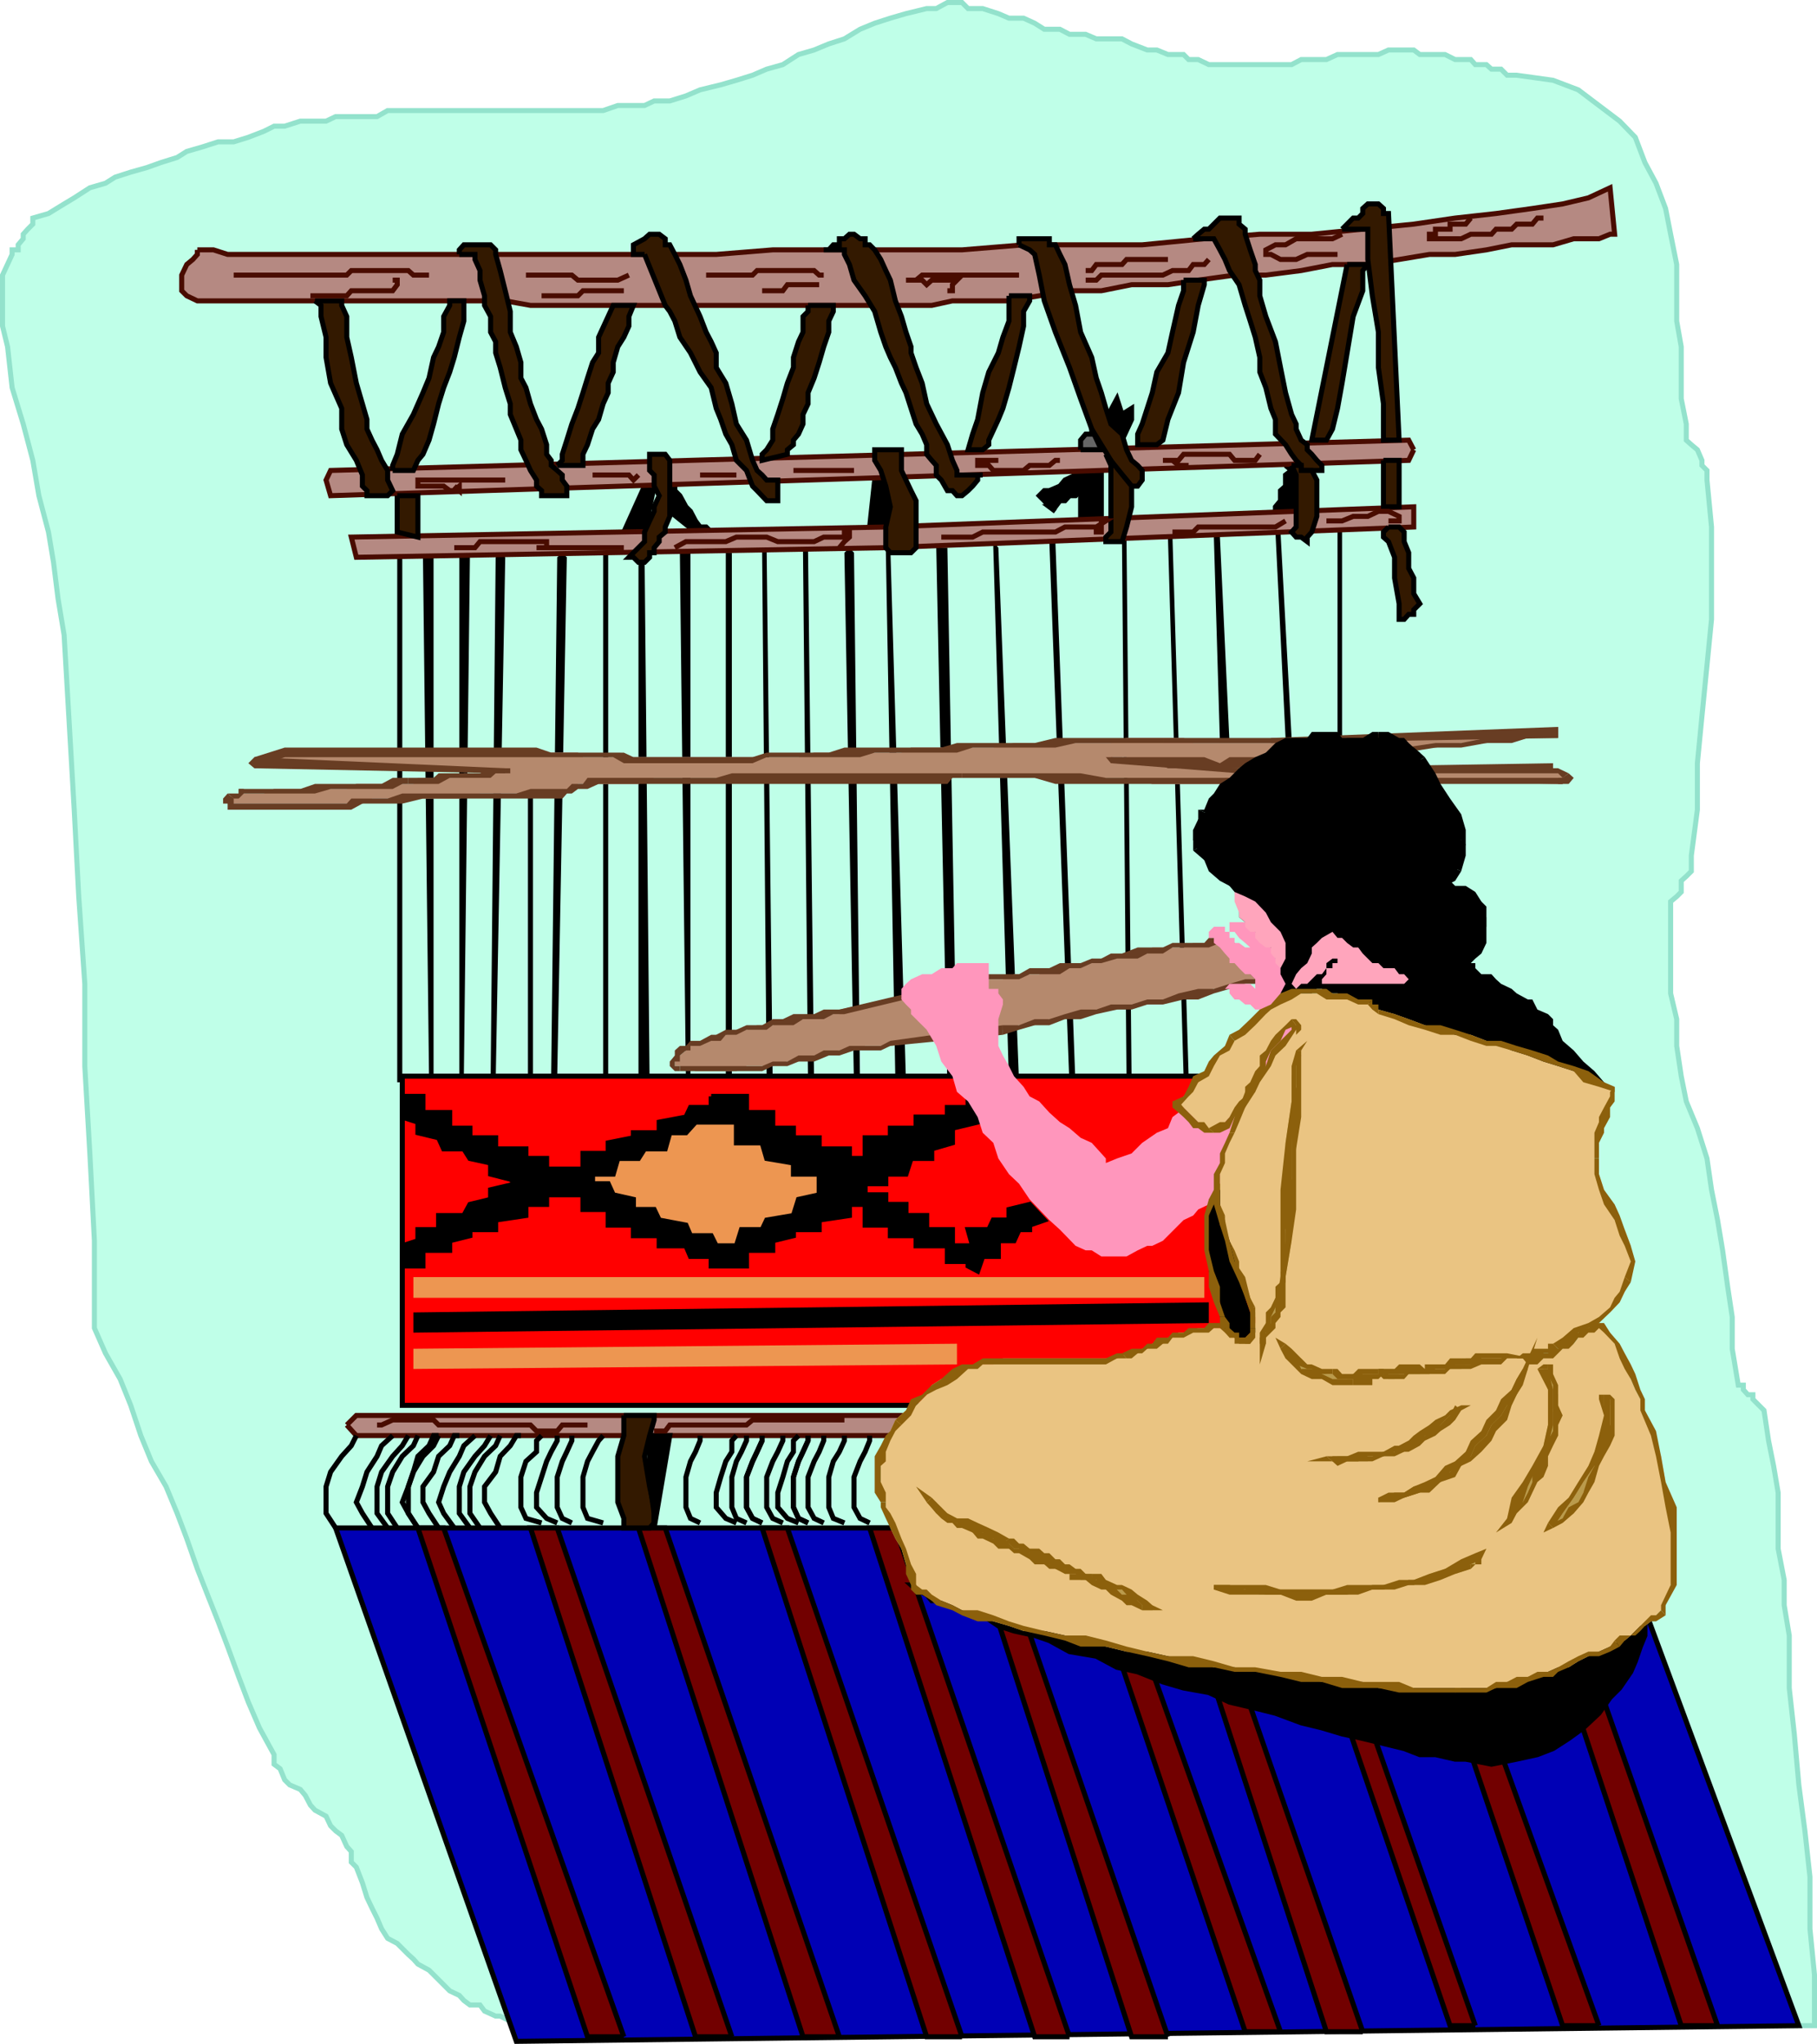 <svg xmlns="http://www.w3.org/2000/svg" width="359.998" height="404.905"><path fill="#bfffe8" stroke="#93e2cc" stroke-miterlimit="10" stroke-width=".998" d="M103.202 400.401h-2.101l-2-1h-.899l-2.203-1-.898-1.203h-2l-1.2-.898-.902-1-1.898-.899-1.2-1.203-2-2L85 390.3l-2.2-1.2-.898-1-1-.902-2.2-2.198-1.902-1-1.2-1.898-.898-2.102-1-2-1-2.098L71.8 373l-1.2-3.098-1-1V366.8l-.898-1-1-2.2-1.203-.902-1-1-.898-1.898-2.2-1.2-.902-1-1-1.902-1-1.199-2.098-.898-1-1-.902-2.2-1.2-.902v-1.898l-2.898-5.301-2.199-5.102-1.902-5-2.2-6-1.898-5-2.101-5.297-2-5.101-2.102-6-1.898-5-2.2-5.301-2.902-5-2.098-5.098-2-6-2.101-5.203-2.899-5.097-2.199-5V245.8l-.902-17.301-1-17.3V194.9l-1.2-17.3-.898-17.2-2-34.601-1.203-7.2-.898-7.199-1-6-1.899-7.203-1.203-7L4.601 84l-2.2-7.2-.902-8.1-1-4.098V54.499l1.902-4.098V49.5h1.2v-1l1-1.2v-.898l.898-1 1-1v-1.203l3.102-.898 3.101-1.899 2-1.203 3.098-2 3.1-.899 1.899-1.2 3.101-1 3.2-.902 2.8-1 3.2-1L36.999 30l3.102-.898 3.101-1H46.3l2.902-.903L52.3 26l2-1h2.1l3.098-1H64.6l1.898-.898h8.203l2.098-1.2h42.699l2.902-1h5.301L129.6 20h3.101l3.2-1 2.8-1.2 4.098-1 3.101-.898 3.2-1 2.8-1.203 3.2-.898 3.101-2L161.3 9.9l2.902-1.203 3.098-1 3.1-1.897 2.899-1.2 3.101-1 3.098-.902 4.102-1h1.898L187.702.5h2.899l1.199 1.2h2.902l3.098 1 2.101.902h2.899l2.199 1 1.902 1.199H210l1.902 1h3.2l2.101.898h5.098l1.902 1 3.098 1.203h1.902l2.2.899h3.097l1 1h1.902l2.098 1h16.402l1.899-1h5l2.199-1h8.102l2-.899h5l1.199.899h5l2 1h3.101l.899 1h2.199l1 .898h1.902l1.2 1.203h1.898l7.203 1 5 1.899L316.8 20.9l4.1 3.1 3.098 3.2 1.902 5 2.2 4.1 1.898 5 1 5.102 1.203 6v11.2l.899 5.097V79l1 5v3.2l1 .902 1.199 1 .902 2.097v1l1 1v1.903l.899 9.3v18.297l-.899 9.102-1 10.101-.902 9.297v9.203l-1.2 9.098v3.102l-1 1-1 .898v2.2l-.898.902-1.203 1V196.8l1.203 5.101v5.297l.899 6 1 5 2.199 5.301 1.902 6 .899 6.2 1.199 6 1 6 1 7.202.902 6v6.297l1.2 7.203h1v.899l.898 1h1v.898l1.199 1.203 1 1 .902 6 1 5 .899 5.297V306.8l1.199 6.199v5l1 6v10.402l1 9.098.902 10.102 1.2 9.097 1 9.102v10.3l.898 9.098V401.3l-256.297-.899"/><path d="M85.901 110.401 85 109.5v.902h-1.2 2.102"/><path d="M85.901 213.198V110.401H83.8l1.199 102.797h.902M93.1 110.401l-1.199-.902v.902H91h2.102m-1.201 102.797 1.2-102.797h-2.102v102.797h.902m-.902 0 .902 1.203v-1.203zM99.1 110.401h-.898l-1 104h1l1.899-104h-1m.999 0-1-.902-.898.902zm12.2 0-.899-.902-1 .902zm-1.899 102.797 1.899-102.797h-1.9l-1.199 102.797h1.2m-1.199 0v1.203h1.2v-1.203h-1.2m10.297 1.203h1V109.5h-1v104.902m7-.001 1.203.899h1v-.899H126.5m1.202-104.902H126.5v104.902h2.203l-1-104.902m9.097 104.902V109.5h-2.098l1.2 104.902h.898"/><path d="m135.901 214.401.899.899v-.899zm9.098.899V109.499h-1.2v105.8h1.2m-1.199.001 1.199 1v-1zm8.101-105.801v-1H151v1h.902M153.1 215.3l-1.199-105.801H151l.902 105.8h1.2m-1.201.001 1.2 1v-1zm8.199-105.801v-1h-1v1h1m0 105.801h1.2l-1.2-105.801h-1l1 105.8m9.102-105.8-.902-1-1 1zm0 105.801h1.2l-1.2-105.801H167.3l1.902 105.8m9.398-.898h.899L176.401 108.5h-.902l1.902 105.902h1.2m10.101.898h.899l-1.899-106.801H185.5l2.203 106.8h1m9.097-106.8-1-1.2v1.2zm3.101 105.902h1L197.8 108.5h-1l3.101 105.902h1m12.199.898-4-108h-1.199l4 108h1.2m10.101-108v-.899h-.902v.899h.902m1 107.101-1-107.101h-.902l.902 107.101h1m-1 0v.899h1v-.899h-1m11.297-1.203h1l-3.2-106.797h-.898l3.098 106.797m0 0v1.203h1v-1.203h-1m7.203-106.797v-1H240.5v1h1.203m.999 40.797h.899l-1.899-40.797H240.5l1.203 40.797h1m11.999-1h1.2l-2.2-40.797h-1l2 40.797m0 0v1h1.2v-1h-1.2m11.199-40.797v-1H265v1h.902m-.001 40.797v-40.797H265v40.797h.902m-.903 0 .902 1v-1h1H265M79.702 110.401v-.902h-1v.902h1m0 104v-104h-1v104h1"/><path fill="none" stroke="#000" stroke-miterlimit="10" stroke-width=".998" d="M105.1 213.198v-59.097"/><path fill="#7f7f7f" d="M85.901 152.198h8.2l1.898 1h4.102-8.2l-.902.903h-8.2l-.898 1.199h-11.3l-1.899 1H54.3l-2 .898h-5l-2.2 1v1h26.7l1.902-1H91l4.102-1H112.3v-.898h1l1.199-1h12l3.102-1.2h93.601l5.098 1.2h14.402v-1.2l66 1.2h.899l1.199-1.2-1.2-.902h-.898v-1h-222.8"/><path fill="#7f7f7f" d="M243.6 152.198h-8.1l-2-1h-10.297L222.3 150h-2.2 3.102l1 1.2h28.5l4.098-1.2h5.101l5-.898h5l6.301-1h6.2l5.097-.903h5l5-1h3.203L305.8 145h2.902l-56.902 2.2h-15.4l-1.902-1h-11.297l-3.101 1h-19.2l-4.101.902h-16.301l-1.898 1h-17.3l-3.098.898H115.5l-1-.898H56.401l-6 2.097h12l2.2 1h179"/><path fill="#b5896d" d="M251.8 147.198h-15.4l-1.902-1h-11.297l-3.101 1h-19.2l-4.101.903h-16.301l-1.898 1h-17.3l-3.098.898H115.5l-1-.898H56.401l-6 2.097 49.7 2h-8.2l-.902.903h-8.2l-.898 1.199h-11.3l-1.899 1H54.3l-2 .898h-5l-2.2 1v1h26.7l1.902-1H91l4.102-1H112.3v-.898h1l1.199-1h12l3.102-1.2h93.601l5.098 1.2h14.402v-1.2l66 1.2h.899l1.199-1.2-1.2-.902h-.898v-1H245.5L220.101 150h3.101l1 1.2h28.5l4.098-1.2h5.101l5-.898h5l6.301-1h6.2l5.097-.903h5l5-1h3.203L305.8 145h2.902l-56.902 2.2"/><path fill="#683d23" d="M251.8 147.198h.902v-1h-.902v1m-21.399 0H251.8v-1h-21.4v1"/><path fill="#683d23" d="M182.702 149.1h6.899l3.101-1h16.399l4-.902h17.3v-1h-21.3l-4.102 1h-15.398l-3.102.903h-3.797v1m-38.902 2.097h5.3l2.801-1.199h18.5l2.899-.898h9.402v-1H167.3l-3.098 1h-12.3l-2.801.898H143.8v1.2m-30.5-1.2h8.199l2.102 1.2H143.8v-1.2h-18.301l-1.898-.898H113.3v.898m-56.899 0H113.3v-.898h-4.098l-2.902-1H56.4l-.902 1v.898h.902"/><path fill="#683d23" d="M50.401 149.999v2.2l6-2.2v-1.898l-6 1.898v2.2-2.2l-1.199 1.2 1.2 1v-2.2"/><path fill="#683d23" d="M100.1 153.198v-1L50.402 150v2.2l49.7 1v-1 1h1v-1h-1v1"/><path fill="#683d23" d="M80.901 155.3h6l2.2-1.2h8.101l1-.902h1.899v-1h-2.899l-2.101 1h-8.2l-1 .903h-5v1.199"/><path fill="#683d23" d="M48.3 157.198h14.1l3.098-.898h12.3l1.903-1h1.2v-1.2H77.8l-2.2 1.2H62.402l-2.902 1H47.3v.898h1"/><path fill="#683d23" d="M46.3 158.198h1l1-1v-.898h-1v.898h-2.2l1.2 1"/><path fill="#683d23" d="M47.3 159.198h-1v-1h-1.2v1l1.2-1-1.2-1-.898 1v1h.899v1.203H47.3v-1.203m21.402 0H47.3v1.203h22.3-.898.899v-1.203h-.899"/><path fill="#683d23" d="M111.401 156.3h-6.3l-2.801.898H79.702l-2.902 1h-7.2l-.898 1 .899 1.203 2.199-1.203h7.902l4.098-1h27.6l.899-1-.899-.898"/><path fill="#683d23" d="M114.499 155.3h-1.2l-1 1h-.898v1.898l.899-1h1l1.199-.898v-1m76.101-2.102H145l-3.098.903h-25.5l-.902 1.199h-1v1h1.902l2.2-1h69.101l1-1.2h1.899v-.902"/><path fill="#683d23" d="M242.702 154.1v1.2-1.2h-23.601l-5-.902h-23.5v.903h14.398l4.102 1.199h33.601l.899-1.2-.899 1.2.899-1.2h-.899v1.2-1.2"/><path fill="#683d23" d="M308.702 154.1h-66v1.2h66.899v-1.2h-.899"/><path fill="#683d23" d="M309.6 154.1h-.898v1.2h2.098l1-1.2-1-.902-1.2.903"/><path fill="#683d23" d="M307.702 153.198v-1 1h1l.899.903 1.199-.903-2.098-1h-1v-1l1 1-1-1v2m-62.203 0h62.203v-2l-62.203 1h-.898l.898 1"/><path fill="#683d23" d="M220.1 149.999v1.2l25.399 2v-1l-25.398-2.2v1.2-1.2h-1l1 1.2v-1.2"/><path fill="#683d23" d="m247.702 149.999-1 1.2v-1.2h-3.101l-1.899 1.2-3.101-1.2h-18.5v1.2h9.101l2.2 1h14.097l2.203-1h-1 1v-1.2h-1v1.2l1-1.2"/><path fill="#683d23" d="M308.702 146.198V144l-1 1H299.5l-5 1.2-5 1h-5.098l-6.199.902h-6.3l-5 1h-5l-5.102.898h-9.098l-1 1.2H256.8l5.101-1.2h5l5-.898h6.301l6.2-1h5.097l5-.903h5l3.203-1h6V144v2.2-2.2 2.2"/><path fill="#683d23" d="m251.8 147.198 56.902-1V144l-56.902 2.2v1"/><path fill="#0000b5" stroke="#000" stroke-miterlimit="10" stroke-width=".998" d="m319.901 302.698 36.5 98.602-254.101 3.1-35.801-101.702h253.402"/><path fill="#720000" stroke="#000" stroke-miterlimit="10" stroke-width=".998" d="m123.6 403.499-35.699-100.8H82.8l33.601 100.8h7.2m21.398 0-34.598-100.8h-5.3l32.699 100.8h7.199m21.301 0-34.5-100.8h-5.301l32.602 100.8h7.199m24.3 0-34.6-100.8h-5l32.602 100.8h7m21.299 0-34.5-100.8H172.3l32.699 100.8h6.902m19.5 0-34.601-100.8h-5l32.402 100.8h7.2m22.3-1-35.5-99.8h-5.101l33.601 99.8h7m16.297 0-34.5-99.8h-5.098l32.399 99.8h7.199M292.3 401.3l-34.5-98.602h-4.098L287.3 401.3h5m24.5 0-35.5-98.602h-5l33.3 98.602h7.2m23.5 0-34.5-98.602h-5.301l32.602 98.602h7.199"/><path fill="#b58982" stroke="#490c00" stroke-miterlimit="10" stroke-width=".998" d="m68.702 282.3 1.899-1.899h110.898v4H70.601l-1.899-2.101"/><path fill="red" stroke="#000" stroke-miterlimit="10" stroke-width=".998" d="M258.999 278.401v-65.203H79.702v65.203H259"/><path stroke="#000" stroke-miterlimit="10" stroke-width=".998" d="m123.6 105.401 4.102-9.101h1.899l-1.899 9.101h-4.101m9.101-9.101h1v.898l1 1 1.2 2.203.898.899 1 1.898.902 1.203h1.2l1 1H137.8l-5.098-4.101v-5m40.598-1.2h1.199l1 1.2v2.898l.902 4-.902 1.203h-3.2l1-9.3m40.801-1.903v9.102h4.102v-9.102h-4.101"/><path stroke="#000" stroke-miterlimit="10" stroke-width=".998" d="m214.1 93.198-1 .903-2.101 1-1 1.199-2.098.898h-1l-1 1 1 1 1 1.203 1.2.899-1.2-.899h1.2l.898-1.203h1l.902-1h1.2l1-1v-4m40.601-1h1.2l.898 1v8.102h-4.098v-.899l1-1.203v-2l1-.898v-2.2l1.2-.902-1.2-1M219.1 83.1l2.2-4.1 1 3.102 1.902-1.2v2.2l-1.902 4.097-1-1.199-1.2-2-1-.898m-78.199 134.096v2.203H136.8l-.899 1.899-5.3 1v2.101h-5.102v1l-5 1v2.098h-5v3.102h-7.2v-2.102h-4.097v-1.898h-6v-2.2h-5.101V223.5h-4v-3.098H83.8v-3.203h-4.098v4.102l3.098 1v2.101l4.101 1 1 2.2h4l1.2 1.898 4.101.902v2.2l3.899 1 1.199.898-5.098 1.2v1.902l-4.101 1-1.2 2.199h-5v2.8H82.8v2.2l-3.098 1v4H83.8v-3.102h5.3V245.8l4-1v-1.2h5.102v-1.902l6-.898v-2.2h4.098v-1.902h7.199v2.903h5v3.097h5v2.102h5.102v2h5.3l.899 2.101h4.101v1.899h7v-3.102h5.2V245.8l4.101-1v-1.2h5.098v-1.902l6-.898v-2.2h3.101v4.098h5v2.102h5.098v2h6.203v3.101h4.098v.899l1.902 1 1-2.899h3.098V245.8h3.101l1-2.2H204v-.902l2.902-1-2.902-3.097-4.098 1v2.097H196.8l-.899 1.903H191.8l.902 3.199h-4v-3.2h-5.101v-2.8h-4.102v-2.2h-4v-1.902h-4.098V234.5h4.098v-1.898h4l1-3.102h4.102v-1.898l4.101-1.2V223.5l5-1.2-1.902-5.1v2.202h-4.098v1.899H181.5v2.199h-5.098v1.902h-5v4.098H168.3v-1.898h-6v-2.2h-5.098V223.5h-4.101v-3.098h-5.2v-3.203h-7"/><path fill="#ed9651" stroke="#000" stroke-miterlimit="10" stroke-width=".998" d="M141.901 222.3h4v4.101H151l.902 3.098 5.301.902v2.2h5.098v4.097l-4.098.903-1 3.199-5.3.898-.903 1.903h-4.098l-1 3.199h-4l-1-2H136.8l-.899-2.102-5.3-1-1-2.097h-4.102v-2l-4-.903-1-2.199h-3.098v-1.898h4.098l.902-3.102h4.098l1.203-1.898h4.098l.902-3.2h3.2l1.898-2.101h4.101"/><path fill="#ed9651" d="M238.6 254.901V253H81.902v4.102h156.7v-2.2"/><path d="M239.499 259.999v-2l-157.598 2v4l157.598-1.898v-2.102"/><path fill="#ed9651" d="M189.6 268.1v-1.902l-107.699 1v4l107.7-.898v-2.2"/><path fill="#b5896d" d="m198.702 203.999 3.2-.898h3.097l2.902-1.2H211l3.102-1 3.101-.902h4.098l2.902-1h3.098l3.101-1h4.098l2.902-1.2 3.098-.898h3.102l3.101-1 2.899-.902-.899-1-1-1.2-1-1-1.203-1.898v-1.203l-.898-.898h-8.2l-1.902.898h-6.2l-1 1.203h-4.097l-3.101 1h-1.899l-1.902.899h-2.2l-2.199 1h-4l-2 1.199h-5l-2.199 1h-2.8l-29.602 6-1.2.902h-3.8l-2.2 1h-4l-2 1.2H150l-2.098.898h-2l-2.101 1H141.9l-1 1.2h-2.199l-1.902 1h-.899v.902l-1.199 1h-1v2.097h1l3.098 1h8.101l2-1h5.2l2.898-.898h2.203l3.098-1.2h1.902l3.098-1h2.902l2.2-.902h5l22.3-3.199"/><path fill="#683d23" d="M249.6 194.901V194h-2.898l-3.101.902-3.102 1h-3.098l-3.902.899-3.098 1.199H227.3l-3.098 1h-4.101l-2.899 1h-3.101l-3.102.902-3.098 1H205l-3.098 1.2h-3.199V205l3.2-1 3.097-.898h2.902l3.098-1.2h3.102l3.101-1L221.3 200h2.902l3.098-1h3.101l4.098-1h2.902l3.098-1.2 3.102-.898 3.101-1h2.899V194v.902V194v.902"/><path fill="#683d23" d="M241.702 186.8h1l.899.898h1l.898 1.203v1.899l1.203 1 1 1.199 1.899 1.902V194l-.899-1-1-1.2v-1.898l-3.101-3.101-1.899-1h-1v1"/><path fill="#683d23" d="M227.3 188.901h3.101l1.899-1.203h7.199l2.203-.898v-1H239.5l-.898 1H232.3l-1.899.898H227.3v1.203m-31.399 5.098h6l2.098-1h6l1.902-1.2h2.2l2.199-1h1.902l3.098-.898h4.101l1.899-1v-1.203h-1.9l-3.101 1.203h-2.2l-1.898 1H216.3l-2.2.899H210l-2.098 1H204l-2.098 1.199h-6v1m-28.602 6.902L195.9 194v-1l-29.601 7v.902h1"/><path fill="#683d23" d="M136.8 207.198h1.902l2.2-1h1.898l1-1.199h2.101l2-1h4l1.2-.898h4.101l1.899-1.2h4.101l1.899-1h2.199l-1-.902h-3.098l-1.902.902h-4.098l-2.101 1h-2l-2.102 1.2h-3.098l-2 .898H143.8l-1.899 1h-1l-2.199 1.2H136.8v1m-2.098 3.999h-1v-.898h1v-1.2l1.2-1h.898v-1.902l-.899 1h-1.199l-1 .903v1l-1 1.199v.898l1 1h1v-1"/><path fill="#683d23" d="m176.401 206.198-1.902 1h-6.2l-2 .903h-3.097l-1.902 1h-3.098L156 210.3h-2.898l-2.102.898h-16.297v1H151l2.102-1H156l2.203-.898h3.098l2.902-1.2h2.098l2.902-1h5.297l1.902-.902v-1m22.3-3.098-22.3 3.098v1l22.3-2.199v-1.898"/><path fill="#331900" stroke="#000" stroke-miterlimit="10" stroke-width=".998" d="M123.6 280.401h6v.899l-.898 3.101-1 4.098 1 6 .899 4.102v4.097-1l-.899 1h-5.101V300.8l-1.2-3.2v-9.1l1.2-4.098v-4"/><path stroke="#000" stroke-miterlimit="10" stroke-width=".998" d="M128.702 284.401h4l-3.101 18.297V299.8l-.899-6.2v-9.199"/><path fill="none" stroke="#000" stroke-miterlimit="10" stroke-width=".998" d="m70.6 284.401-1 2-1.898 2.098-2.203 3.102-.898 2.898v5.3l1.898 2.9m40.801-18.298-1 1v2.2l-2.098 1.898-1 3.102v6l1 2.199 3.098.898m40.601-17.297v1l-1 2.2-1 1.898-.902 3.102v6l.902 2.199 2 .898M77.8 284.401l-2.2 2-.898 2.098-2 3.102-.902 2.898-1.2 3.102 1.2 2.199 1.902 2.898m39.598-18.297v1l-1 2.2-.899 1.898-1 3.102v6l1 2.199 1.899.898m41.8-17.297v1l-1 2.2-1 1.898-1.199 3.102v6l1.2 2.199 2 .898M82.8 284.401l-.899 2-2.199 2.098-1.902 3.102-1 2.898v5.3l1.902 2.9m8.199-18.298-1 2L83.8 288.5l-1.899 3.102-1 2.898v5.3l1.899 2.9m11.3-18.299-2.199 2L91 288.5l-1.898 3.102-1.2 2.898-1 3.102 1 2.199L90 302.698m9.1-18.297-.898 2L96 288.5l-1.898 3.102-1 2.898v5.3l2 2.9"/><path fill="none" stroke="#000" stroke-miterlimit="10" stroke-width=".998" d="M110.401 284.401v1l-1.199 2.2-.902 1.898-1 3.102-1 3.097v2.903l2 2.199 2.101.898m-29.5-17.297-1.199 2L77.8 288.5l-2.2 3.102-.898 2.898v5.3l2.098 2.9m10.101-18.299h-1l-.902 2-2.2 2.098-.898 3.102-1 2.898-1.199 3.102 1.2 2.199 1.898 2.898"/><path fill="none" stroke="#000" stroke-miterlimit="10" stroke-width=".998" d="M90.999 284.401h-1l-.898 2-2.2 2.098-1 3.102-2.101 2.898v3.102l1.199 2.199 1.902 2.898m10.301-18.297-1.203 2-1.898 2.098-2.2 3.102-.902 2.898v5.3l2.102 2.9m10.101-18.298h-.902l-1.2 2-2 2.098-.898 3.102L96 294.499v3.102l1.203 2.199 1.899 2.898m20.397-18.297-.898 1-1.2 2.2-1 1.898-.902 3.102v6l.902 2.199 3.098.898m40.601-17.297v1l-1 2.2-.898 1.898-1 3.102v6l1 2.199 1.899.898m-21.399-17.297v1l-.902 2.2-1 1.898-.899 3.102v6l.899 2.199 1.902.898m7.199-17.297-.902 1v2.2l-1.2 1.898-1 3.102-.898 3.097v2.903l1.899 2.199 2.101.898m5.098-17.297v1l-1 2.2-.898 1.898-1.2 3.102v6l1.2 2.199 1.898.898"/><path fill="none" stroke="#000" stroke-miterlimit="10" stroke-width=".998" d="M160.1 284.401v1l-1 2.2-.898 1.898-1 3.102v6l1 2.199 1.899.898m7.199-17.297v1l-1 2.2-1.2 1.898-.898 3.102v6l.899 2.199 2.199.898m5-17.297v1l-.899 2.2-1 1.898-1.199 3.102v6l1.2 2.199 1.898.898m-21.301-17.297v1l-1 2.2-.898 1.898-1.2 3.102v6l1.2 2.199 1.898.898"/><path fill="none" stroke="#000" stroke-miterlimit="10" stroke-width=".998" d="m158.202 284.401-1 1v2.2L156 289.499l-.898 3.102-1 3.097v2.903L156 300.8l2.203.898m4.999-17.297v1l-.902 2.2-1 1.898-1.2 3.102v6l1.2 2.199 1.902.898"/><path fill="#b58982" stroke="#490c00" stroke-miterlimit="10" stroke-width=".998" d="m175.499 104.401-105.898 2 1 4 104.898-1.902 104.602-4.098v-4l-104.602 4M280.1 89.1l-1-1.902-213.601 6-.898 1.903.898 3.097 213.602-7 1-2.097M39.1 49.499h3.2l2.8.902h96.801l11.2-.902h37.5l12.199-1h23.5l12.3-1.2 11-.898h10.301l10.098-1 10.102-1 8.199-1.203 8.101-.898 7.2-1 6-.899 5.101-1.203 4.297-2 .902 9.203H319l-2.2.899h-5l-4.097 1.199H299.5l-5 1-6.2.902h-5.097l-6 1-6.203 1h-7l-6.2 1.2-7 .898h-6.198l-7.2 1-6 .902h-7.199l-6 1.2h-6.3l-12 2h-11.2l-4.101.898h-79.5l-5-.898h-61l-2.102-1-1-1v-3.102l1-2.098 1.203-1 .899-1V49.5"/><path fill="#331900" stroke="#000" stroke-miterlimit="10" stroke-width=".998" d="m62.401 59.6 1.2.899v2.2l1 4.1v4l.898 5.102 2.203 5V85l1 3.102 1.899 3.097 1.199 2.903V96.3l.902.898v1H76.8l1-1-1-2.097v-1.903l-1.2-2-.898-2.097-1-1.903-1-2.199v-1.898l-.902-3.102-1.2-4.098-1-5.101-.898-4v-4.102l-1-2.199v-.898h-5.3M77.8 93.198v-1L78.702 90l1-4 2.2-3.898L83.8 77.8l1.199-2.899.902-4.101 1-2.102 1-2.898v-3.102l1.2-2.199v-.898h2.8v4L91 66.8l-1 4-.898 2.898-1.2 3.102-1 3.199-1 4-.902 3.2-1.2 2.8-1 1.2-.898 2H77.8m13.199-42.798V49.5l.902-1h5.301l1 1v.902l.899 3.2 1 4 1 4.097V65.8l1.199 2.898.902 3.102v3.1l1 1.899.899 3.199L106.3 83.1l1 1.898 1 3.102v1.898l.902 1.2v1l1.2 1 1 .902v1l.898 1.199v1.898h-5v-1l-1-.898v-1.2l-1.2-1.902-.898-2-1-2.097v-1.903L102.3 85l-1.2-2.898V80l-1-3.2-1-4-.898-2.898v-2.203l-1-1.898v-3.102L96 60.5v-1.898l-.898-3.102v-1.898l-1-2.2v-1H91"/><path fill="#331900" stroke="#000" stroke-miterlimit="10" stroke-width=".998" d="m110.401 92.198 1-1V90l.899-2.8 1-3.2 1.199-3.098 1-3.101.902-2.899 1-3.101 1.2-1.899V66.8l2.898-6.301h4l-.898 2.2V64.6l-1 2.199-1.2 1.898-.902 3.102v1.898l-1 2.203v1.9l-1 2.199-.898 3.102-1.2 1.898-1 3.102-.902 1.898v2.2h-5.098m17.301-41.798H125.5V48.5l2.203-1.2 1-.898h1.899l1.199.899V48.5h.902l1 1.902 1 2 1.2 3.098.898 3.102 1.902 4.097 1.2 3.102 1 1.898 1 2.203V72.8l1.897 3.1 1.199 4.1.902 4 2 3.2 1.2 4 .898 2 1 .902.902 1h2.2v4.097h-2.2l-1.902-2-.898-.898-1.2-3.102-2-2-.902-3.097-1.2-2.102-1-2.898-.898-2.2-1-4.101-2.199-3.102-1.902-3.797-2.098-3.101-1-3.2-1-1.902-.902-1.199-4.098-10.098"/><path fill="#331900" stroke="#000" stroke-miterlimit="10" stroke-width=".998" d="M160.1 60.499h5v1.2l-.898 1.902V65.8l-1 2.898-.902 3.102-1 3.101-1.2 2.899v2.199l-1 2.102v1.898l-.898 2-1 1.2v.902l-1.203 1v.898l-5 1.2v-1.2l.902-.898 1.2-1.903V85l1-2.898 1-3.102.898-3.098 1.203-3.101v-2l1-3.102.899-1.898v-3.102l1-1V60.5m3.101-11.001h4.098v.902l1 2 .902 3.098 2.2 3.102 1.898 3.097 1.199 4.102 1 2.898.902 2.102 1 2 1.2 3.101.898 1.899 1 3.101 1 3.098 1.203 2 .899 2.102v1.898l1 1.2.898 1V94.1l1 1 1.203 2.097h1l.899 1h1l1.199-1 .902-.898 1-1.2v-1h1-5.101v-.902l-.899-2-1-3.097-2.203-4.102-1.898-4-.899-4.098-1.202-3.1-1-2.899v-1.203l-1-2.898-.898-3.102-1.2-3.097-1-4.102-.902-1.898-1-2.2-1.2-1.902-1-1h-.898v-1.2h-1l-1.199-.898h-.902l-1 .899h-1v1.199h-1.2l-.898 1h-1"/><path fill="#331900" stroke="#000" stroke-miterlimit="10" stroke-width=".998" d="M199.901 58.6H204v1l-1.2 2.098v2.903l-.898 4.097-1 4.102-1 4-1.199 4.101-.902 2.2-1.899 4.097v.903l-1.199 1H191.8l.902-3.102 1-2.898 1-5.301 1.2-4.102 1.898-3.797.902-3.101 1.2-3.2v-5m1.999-10.101 2.098 1 1 .902.902 4.098 1 5.102 2.2 6.199 2.8 7 2.2 6.199 2.199 6 1.902 3.102 1.899 3.097 1.199 2 1 .903.902 1 1 1.199h1.2l.898-1.2v-1.902l-.899-1-1.199-1-1-2.097-.902-3.102-2.2-2-1-3.098-.898-3.101-1-2.899-.902-4.101-2.2-5-1-5.301-1.199-4.098-.902-4-1-2-.898-1.902h-1.2v-1.2h-6v1.2m32.598 7h4.102v.902l-1.2 4.098-1 5.3-1.902 6-1 6-2.098 5.302-1 4.097-1.199.903h-3.8v-2.102l.898-2 1-3.098 1-3.101.902-4.102 2.2-3.797.898-4.101 1.199-5.301 1-2.898v-2.102m1.902-8.199h4.098l1.203 2.199 1 1.902.899 2.2 1.898 2.8 1.203 4.098 1 3.102 1 3.199.899 4v2.898L250.8 76.8l1 4.101.902 2.2v2.898l2 2.102 1.2 1.898.898 1.2 1 1v1h4.101v-1l-1-1-1-1.2-.902-.898v-1l-1.2-.903-1-2.199v-1l-.898-1.898-1.199-4.301-1-5-1-5.102-1.902-5-1.2-4.097v-3.102l-.898-1.898v-1.2l-1-2.902-1-3.098v-1l-1.203-1v-1.203h-3.797l-2.203 2.203h-.898l-1.2 1-1 .899"/><path fill="#331900" stroke="#000" stroke-miterlimit="10" stroke-width=".998" d="M266.901 52.401H271l-1 1.2v4l-1.898 5.097-1.2 7.203-1 6-.902 5-1 4.098-1.2 2.2h-2.898l7-34.798"/><path fill="#331900" stroke="#000" stroke-miterlimit="10" stroke-width=".998" d="M265.901 45.401H271v6l.902 7.2 1.2 7.199v7l1 7.199v7.2h3.101l-2.101-44.9h-1v-1l-1-.898H271l-1 .899v1l-.898.898h-1l-1.2 1.203-1 1m-187.2 52.797v7.203l4.098 1v-8.203h-4.098m50-7V90h3.098l.902 1.2v11.1l-.902 2.102v1l-1.2 1v.899l-1 1.199v1h-.898v.902l-1 1H126.5l-1-1h-.898l.898-.902 1-1 1.203-1.2v-1.898l1-2.203.899-1.898v-.899l1-2.203-1-1.898v-2.2l-.899-.902v-2m44.597-1.2v-.898h5.3v4.097l.899 1.903 1 2.097 1 2v9.301l-1 1h-4.098l-.902-1v-4.098l.902-4-.902-4.101-1-3.102-1.2-2V90m45.801-.001 5.102 6.3v4.102l-1 4-.902 2.899h-3.2v-.899l1-1V92.198l-1-2.199m36.801 2.199h1.899v1h2.101l1 1.903v7.199l-1 3.101-.902 1v.899l-1.2-.899h-1l-.898-1 .899-1v-10.3l-.899-1.903m18.199-1h3.102v9.203h-3.101v-9.203m.999 13.203h2.102l1 1v1.899l.899 2.199v3.102l1 1.898v3.102l1.199 2-1.2 1.199v.898h-1l-.898 1h-1v-3.097l-.902-5.102v-4.098l-1.2-3.101-1-.899v-1l1-1"/><path fill="#666" stroke="#000" stroke-miterlimit="10" stroke-width=".998" d="M214.1 89.1h4.102L216.3 85v1h-1.2l-1 1.2v1.9"/><path fill="none" stroke="#490c00" stroke-miterlimit="10" stroke-width=".998" d="M305.8 43.198h-1.2l-1 1.203h-3.1l-1 1h-3.098l-.902 1h-4.098l-1.902.899h-6.297v-.9h1.2v-1h2.898v-1h3.101l1-1.203m-26.403 7.204h-6l-2.2 1h-3.097l-1.902-1h-1V49.5l1.902-1h2l2.098-1.2h7.199l1.902-.898m-26.402 4.999-.898 1h-2.2l-.902 1.2h-3.2l-1.898.898h-12.199l-1 1h-2.101m16.3-4.098h-8.199l-.902 1h-5.098l-.902 1.2h-1.2m-13.199.898h-19.199l-1.203 1h-2 3.203l.899.902 1-.902h5l-.899.902v1.2h-1m-47.801-3.102h9.2l.898-.898h11.3l1 .898h.903M150.999 57.6h4.102l.898-1.199h6.3m-58.097-1.902h9.098l1.199 1h7.902l2.2-1M107.3 58.6h7.199l1-1h8.102M46.3 54.499h22.402l.899-.898h11.3l1 .898H85M61.499 58.6h7.203l.899-1H77.8l.902-1.199V55.5H77.8m132.199 35.698h-.898l-1.2 1H204l-1.2 1h-6l-.898-1h-2.199v-1h4.098m51.799-1.199-.898 1.2h-4.101l-1-1.2h-9.102l-1 1.2h-3.098 1.899l1.199 1h2-1m-65.297.999h-12m-11.301.902h-7.199m-12.203 0-1 1-.898-1h-7.2m-17.301 1H82.8v1.2h5.1l1.2.898h.898l1-.898v.898l-1-.898m.001 12.199h4.102l1-1.2H108.3v1.2h-2 17.3m10.102 0 2.2-1.2h7.898l2.101-.898h6l2.2.899h7.199l1.902-.899h4.098v-1h1v1l-1 .899-1 1.199m20.199-2.098h6.203l2-1h14.399l1.898-1h6.203l1.899-1.203h-.899v2.203h-1v-1m15.098 1h4.101l1-1h15.301l2-1.203m8.098 0h3.101l2.2-.898h2.898l2.102-1h2l2.101 1v.898h-2.101M74.702 282.3h.899l2.199-1h8.1l1 1h18.2l1.199 1.199h4.101l1-1.2h5m13.2 1.2h2.2l.902-1.2h15.2l1.199-1H167.3"/><path stroke="#000" stroke-miterlimit="10" stroke-width=".998" d="M325.901 321.198V324l-.902 2.2-1 2.902-.898 2.097-2.2 3.203L319 336.3l-2.2 3.101-3.097 2.899-2.902 2.101-3.098 2-3.101 1.2-4.102.898-5 1-5.098-1H288.3l-3.899-.898H281.3l-3.098-1.2-8.203-2-4.098-.902-4-1.2-4.101-1-5.098-1.898-4-1-5.101-1.203-4.102-1.898-5-.899-4.098-1.203-5-2-4.101-.898-4.098-2.2-5.3-.902-4-2.199-2.903-1-4.098-.898-3.101-1-3.098-2.102-2.902-1-3.098-1-2.203-.898h-1.898l-1-1.2-2.102-1-1-.902h34.602l6.199.902h12.199l7 1h6.203l7 1.2h13.2l7.199.898h6l6.199 1h6l6.3 1h10.102l4 1.2h13.2"/><path d="m254.702 197.999-1-1.2V194l-1-2.2v-1.898l-.902-1-1-1.203-1.2-.898-.898-1-1-1.2v-1l-1-.902-1.203-1v-3.097l-.898-1.903-1-1.199-1.899-1.898-1.203-1-1-2.2-.898-.902-1.2-1-1-2.098v-2l1-.902 1.2-1.2v-1l4.101-4.1.899-1.9 1.898-1.198 1.203-1.903 2-1 .899-1.199 2.199-.898.902-1h3.2l1.898-.903h7.199l1.902-1h8.2l1.199 1h1.902l.899.903v1l1 .898 1.199 1.2 1 2 2.101.902 1 2.199.899 1.898 1 2.203 1 1.899 1.199 2.101v2l.902.899-.902 2.199v2.102l-1.2 1-1 1.898-1 2.2 1 .902h5v9.199l-.898 3.101v.899h.899v1l1.199 1.199h2l.902 1 1 .902 2.098 1 1 .899 2.203 1.199h.899l1 2 2.101.902 1 1v1.2l1 .898.899 2.2 2.199 1.902 1.902 2.199 2.2 1.898 1.898 2.203 1.199.899.902 1H319l-1.2-1h-1.898l-2.199-.899-2.902-1.203-3.098-1-3.101-1-4.102-.898-3.098-1.2-3.902-1-3.098-1.902L287.3 205h-2.9l-2.101-1-2.2-.898h-1l-.898-1.2h-1l-.902-1h-1.2l-2-.902H271.9l-.902-1H269.1l-1-1h-1.2l-1.902-1.2h-2.2l-.898-.898h-1l-1 .899h-3.1l-.899 1.199h-1.199"/><path d="M275.1 181.698v1h-1v3.102l1 1v.898h1.2v1.203l.902 1 1 .899h1.899v-.899.899h-1.899v1l.899 1.199h5.3l1-1.2v-1h-1v-.898h1l.899-1 1-1.203v1.203l-1 1v.899h-.899l.899 1h3.199l.902-1 1-.899v-1l.899-1.203 1.199-.898v-2.2l1-1v-1.902l-1-.898v-2.2l-2.098-1-1-.902h-.902v1.903l-1.2 1v-2l-1-.903-1-1.199h-.898l-1-1-1.199 1-.902 1.2h.902l1.2.902h1l.898 1v1h-.899v-1h-1l-1.199-1h-.902v-.903h-2.2l-1 .903v2l1 1.199 1.2.898 1 1h-1l-1.2-1h-1v-.898h-2.8l-1.2.898"/><path d="m276.3 181.698-1.2-.898h-1v1.898l2.2-1"/><path d="m275.1 182.698-1 .903h1l1.2-.903v-1l-2.2 1v-1h-1v1.903l2-.903"/><path d="m279.1 189.901-.898-1h-1v-1.203l-.902-.898v-1l-1.2-1.2v-1.902l-2 .903v1l1 1.199v1.898l1 1.203 1.2 1 .902.899h1l.899-.899"/><path d="M281.3 189.901h-2.2l-.898.899.899 1 1-1 1.199-.899h-2.2 2.2v-1h-1.2l-1 1h2.2"/><path d="M281.3 191.8v-1.9h-2.2v.899l1-.899 1.2 1.899"/><path d="m279.1 190.8-.898 1h3.098l-1.2-1.899h-1v.899h-.898l-1 1 1.899-1"/><path d="m285.401 190.8-1 1h-5.3v-1l-1.899 1 1 1.199.899 1h5.3l1-1 .899-1.2-.899-1"/><path d="M283.202 190.8v1h2.2v-1l.898 1v-1h-.899l-1-.899v1.899-1.899l-1.199.899v1-1"/><path d="m288.3 187.698-2-.898v.898h-.899l-1 1.203v1h-1.199v.899l1.2 1 2.898-2.899-1-1.203 1 1.203 1-1.203v-.898h-2l2 .898"/><path d="m286.3 190.8-.899 1 .899-1h1l1-1.899v-1.203h-2v1.203l-.899 1-1 .899v1-1 1h1l.899-1"/><path d="M291.401 187.698v1.203l-1 1h-.902l-1.2.899h-2l-1.898 1 1 1.199h4.098l.902-1.2 1.899-1.898 1.199-1-2.098-1.203m-1-10.098 1 1 .899 1v1.2l1.199.898v1.903l-1.2 1v2.199l-.898.898 2.098 1.203 1-2.101v-7.2l-1-1-1.2-1.902-1.898-1.199v2.102M287.3 179.6l1 1.2 2.101-2.2v-3.1H288.3v3.102l1.199 1-1.2-1h-1v1l1 1.199-1-1.2"/><path d="M283.202 175.499v1.2h1.2v-1.2l1 1.2h.898l1 .902v2h2.199v-2.903l-2.2-2.199h-1.898l-1-.898-1.199.898-1.902 1 1 1.2-1-1.2v1.2h1v.902l.902-.903V175.5"/><path d="m286.3 180.8 1-1.2v-1l-1-1v-.902h-1.9V175.5h-1.199l-.902 1.2v.902h2.101v1h1v1l.899-1-.899 1 .899 1.199h1v-1.2l-1 1.2"/><path d="m281.3 177.6 1 1 .902 1h1.2l1 1.2h.898v-2.2l-.899-1h-1v-.902h-1.199l-.902-1.199h-2.2l1.2 2.102"/><path d="m282.3 183.6.902-.902-.902-1-1-.898-1.2-1.2v-1h-1l1-1h1.2l-1.2-2.101-1 1.2-.898.902v2l.899 1.199 1 .898 1.199 1v.903l1-1.903-1 1.903h1.902v-.903l-.902.903"/><path d="m277.202 180.8 1 .898h.899v1l1 .903h2.199v-1.903h-1l-1.2-.898-1-1.2h-2.8l.902 1.2"/><path d="M276.3 179.6h-1.2v1.2h2.102l-.902-1.2"/><path d="m276.3 180.8.902-2.2 1-1.902h1.899l2.199-1.199 2.101-1h1.899l1-.898 1-1 1.199-3.102v-5.098l-1.2-3.101-2-3.102-1.898-1.898-1.199-3.102L281.3 150v-.898l-1.2-1h-1l-.898-.903H276.3l-1.2-1h-3.199l-1.902 1h-4.098l-.902-1h-5.098l-.902 1h-4.297l-1 .903-1 1H250.8l-1.2 2.097-1.898 1-2.203 1-.898.903-1.899 2.199-1 .898-2.203 2-.898 2.102-1.2 1v2.101l-1 2 1 2.098 1.2 1.902 1.898 1.2 2.203 2 1.899.898 2.101 2.2 2 .902 2.098 1 1.902 2.199 1 .898 1 1v.903h1.2v5.3l.898 1v.899l1-.899 1.199-1v-1.203h.902v-.898l1-1v-1.2l1-1 .899-.902 1.199-1 1 1.903.902 1 1 1.199 1.2 1 1 .898.898 1.203 1.902 1 1.2.899h2v-.899h1.199l-1.2-1-1-1.203v-.898l-1-1v-3.102l1-1h1l1.2-.898"/><path d="M275.1 180.8h1.2v.898l.902-.898h-2.101m12.199-9.2v1l-1.899 1h-1l-2.101.899-2.2 1-1.898 1.2-1.902.902-1.2 3.199h2.102l1-2.2.899-1 1-.902h2.199l2.101-1.199h1.899l2-1 1.199-1.898-2.2-1"/><path d="m280.1 151.198 2.2 2.903 2.101 2.199 1 2.898 1.899 3.102 1 2.101 1.199 2-1.2 3.098-1 2.102 2.2 1 .902-3.102v-5.098l-.902-3.101-2.2-3.102-1.898-2.898-1-2.102L282.3 150l-2.2 1.2"/><path d="M273.1 147.198h2l1.2.903h.902l1 1h.899l1 .898v1.2l2.199-1.2-1-.898-1.2-1-1-.903-.898-1h-1L275.101 145h-2v2.2"/><path d="m251.8 149.999.902-.898h1l1-1H259l.902-.903H265l.902.903H270l1.902-.903h1.2V145h-1.2L270 146.2h-4.098L265 145h-5.098l-.902 1.2h-4.297l-2 1-1.902 1.902 1 .898m-12.302 11.3 1-2.102 1.203-1 2.899-2.898 2.101-1.2 2-.902.899-2L251.8 150l-1-.898-2.098.898-2 1.2-1.203 1-1.898 1.902-1.899 1.199-1.203 1.898-1 1-.898 2.203h-1.2l2.098.899"/><path d="m238.6 167.3-1.199-.899 1.2-2v-.902l.898-2.2-2.098-.898v1.899l-1 2.101v4.098l2.2-1.2"/><path d="m252.702 179.6-1.902-1-2.098-1.902-2-1.199-2.101-1-2.899-2.898-2.203-2.102-.898-2.2-2.2 1.2 2.2 1.902.898 2.2 2.203 1.898 1.899 1 1.898 1.2 2.203 1.902 1.899 1 2.199 1.199.902-1.2m4.098 5v-1h-.899v-1.902l-1.199-.898-1-1.2h-1l-.902 1.2.902.898 1 1v.903h1v1h2.098m0 5.3v-5.3h-2.098v5.3l1.2.899.898-.899"/><path d="M257.8 187.698v2.203h-1l-.899.899.899 1 2.199-1 .902-.899v-1l-2.101-1.203m7.199-6-1-.898-1.2.898-.898 1-1 .903-1 1L259 185.8v1l-1.2.898 2.102 1.203 1-1.203v-.898l1-1v-1.2h.899v-1l1.199-.902h1l-2.2-1 2.2 1V180.8h-1l1 .898"/><path d="m274.1 189.901-2.199-1-.902-1.203-1-.898-1.898-1-2.2-2.2v-.902l-.902-1h-2.2l1.2 1.903 1 1 .902 2.199 1 .898 2.2 1.203h.898l1 1 .902.899 2.2-.899"/><path d="M275.1 189.901h-1l-2.199.899 1.2 1h2v-1.9"/><path d="M275.1 189.901v.899h1.2l.902-.899-.902-1-1.2 1"/><path d="M273.1 181.698v-.898l-1.199 1.898v3.102l1.2 1v.898l1 1.203 1 1 1.199-1v-1.203l-1.2-.898v-1h-1v-3.102l-1-1"/><path d="M275.1 180.8h-1l-1 .898 1 1 1-1.898m-1 1.898h1l1.2-1-1.2-.898-1 1.898m-6-15.398v-.899l-1.199-1-1-1v-.902H265v-1.2l-1-1h1l.902 1 1 1.2 1.2.902h1l.898 1h3.102l1-1v-4l-1-2.203v-1l-1.2-.898h2.2v-2.2l-1-.902v-2L271.9 150v-.898l-.902-1h-1 3.102V150l1 1.2 1 1v1.902l1.199 1.199v3.898l-1.2 2.102v7.199h-1v1H271.9v-1h-.9v1h-1.898v-1l-1-1.2"/><path fill="#ff96bc" d="M191.8 190.8h-2.2l-.898 1H186.5l-1.898 1.199h-1.899l-2.203 1-1 .902-.898 1V198l.898 1 1 1v.902l1 1 1.203 1.2.899.898 1.898 3.2 1 3.1 2.203 2.9.899 3.1 2.199 1.9 1.902 3.1 1 3.102 2.098 2 1 3.098 2.101 3.102 2 1.898 2.098 3.102 1.902 2 2 2.097 2.098 1.903 3.102 3.199 2 .898h1.199l1.902 1.203h5l2.2-1.203 1.898-.898h1l2.101-1 1-1 2.098-2.102 1-1 1.902-.898 1-1.2 2.098-1v-1l1-.902 1.203-2.199 1.899-1.898 1.898-3.102 1.203-3.098 2-2.902 2.098-4.098 1-3.101 1.902-3.102 2.2-2.898.898-3.102 1-3.199v-2.098L259 200v-1 1h-1.2l-1 .902-2.097 2.2-2 .898-1.902 2.2-2.098 1.902-2 2.199-2.101 1.898-2.899 1-2.203 2.102-.898 1-2.2 1.898-.902 1.203h-2v1l-1.2.899-.898 2.199-2.199.902-2.902 2-2.098 2.098-2.902 1-2.2.902v-.902l-.898-1-1.902-2.098-2.2-1-2.199-1.902-1.902-1.2-2.098-1.898-2-2.203-1.902-1-1.2-1.898-1.898-2.102-1-2-1.199-2.097-.902-1.903v-5.297l.902-2.902v-1l-.902-1.2v-.898H195.9V190.8h-4.1"/><path fill="#ff96bc" d="m244.6 190.8.899 1 1.203 1.199h1l1 1v1.902l-1-1h-4.101l-.899 1h.899v.899l1 1.199h.898l1.203 1h1l1 1h2.098l1-1h.902l1-1v-1.2l1-1.898-1-1.902v-2.2l-1-.898-.902-2.203-2.2-1.898-.898-1.2-1-1-1-.902h-3.101v1.903h1l.898 1.199 1.203 1 1 .898h-1l-1.203-.898h-.898v-1h-1v-1.2h-.899v-1H240.5l-1 1v1.2h1v1l1.203.898 1 1.203.899 1v.899h1"/><path fill="#ffa5bc" d="m248.702 185.8.899 1 1.199.898h1v1.203l.902 1v.899l1 1 1-1.899V186.8l-1-2.2-1.902-1.902-1-1.898-2.098-2.2-2-1-2.101-.902v1.903l.898 2.199v.898l1.203 1v.903l1 1h1v1.199m15.297-1.2-2.098 1.2-1 1-1 .898v1.203L259 190.8l-1.2 1-1 1.199-.898 1.902.899 1 1-1H259l1.902-1.902h1l.899-1.2v-1l1.199-.898h1v.899h-1v1h-1.2v1.199l-.898 1v.902h16.301l.899-.902-.899-1h-1l-.902-1.2h-2.2l-1-1h-1.199l-.902-.898-1-1-.898-1.203h-1l-1.2-.898-1-1H265l-1-1.2"/><path fill="#eac482" d="M246.702 264.999h-2.101v-1h-1v-.898h-6.2l-1.902.898h-2l-1.2 1h-.898l-1 1.2H228.3l-1 1h-1l-.899.902h-2.199l-1.902 1h-22.598L196.8 270.3h-3.098l-3.101.898-1.899 1-2.203 1-1.898 1.203-1 1.899-2.102 2.101-2 1-2.098 1.899-1 2.199-.902 1.902-1 2.2v8.097l1 1.903v2.199l.902 2.898 1 2.102 1.2 2 .898 3.101 1 1.899 1 2.199v.902l2.102 1 1 1.2h1.898l2.203.898 1.899 1 3.101 1 3.098 1.2 3.101.902 2.899 1h4.101l4.098.898 4.102 1 4 1.2 4.101 1h4.098l4.101.902 5 1 4.098 1.199h4.102l4.101.898h5l4.098 1 4.101 1H270l3.102 1.203h23.3l2.2-1.203h1.898l2.203-1h1.899l2.101-1 2-.898h2.098l1.902-1.2 2-1 2.098-.902 2.199-1 1.902-1.199h1l1.2-1 1.898-1.898h.902l1.2-.903 1-1.199 1-1 .898-1 1-4 1.203-5.098v-5.3l-1.203-5-1-5-.898-5.102-2-5-1.2-4.098-.902-2.203-1-1.898-.898-2.102-1.2-2.898-1-2.2-1-1.902L319 264l-2.2-1.898-.898 1h-1.199l-1 .898-1 1-.902 1.2h-1l-1.2 1h-.898l-1 .902h-1l-.902 1h-4.098 1l.899-1h2.199l.902-.903h1L310.8 265l1.902-1 2-.898 2.098-2.2 2.199-.902 1.902-2 1-2.098 1.2-2.902v-6.2l-1.2-3.198-2-1.903-.902-3.097-1.2-2.903-1-3.097-.898-3.102.899-1v-5l1-2.2 1.199-1.898v-1.203l.902-1.898-3.101-1.899-2.098-1.203-2.902-1-3.098-1-2.902-.898-3.098-1.2-3.203-1-2.098-.902-2.902-1-3.098-1.199H288.3l-2.899-1-3.101-.898-3.2-1.2-2.8-1-3.2-.902h-1.199v-1l-1.902-1h-4.098l-1.902-1.2h-8.098l-2.199 1.2-1.902 1-2.2 1.902-1.898 1-1 2.098-2.101 2.2-1.899 1-1 1.902-2.203 2.097-.898 1-1.2 2.203-1 .899-1.902 1.898-1 2.203h1l1 1 .902.899 2.2 2.199.898.902h1l1.203-.902 1-1.2.899-1 1.898-.898v-1l1.203-2.203 1-.898 1-1.899v-1.203l.899-2 1.199-.898 1-2.2.902-.902 1-2.199 1-1 1.2-.898h.898V204l-2.098 2.2-2 1.902-1.902 3.097-2.098 2-2 6.203-2.101 1.899-1 3.101v2l-.899 2.098-1 1.902v4.098l-1.203 2.2 1.203 1.902v2.199l1 2.8.899 2.2v1.898l1 2.203.898 1.899 1.203 3.101v2.2l1 1.898 1 1.902v1.2l-1 1.898-1 1"/><path fill="#8c600c" d="m241.702 263.1 1 .899h.899v1h1l.898 1.2h2.203l-1-1.2H245.5v-1h-.898l-1-.898-.899-1h-1v1"/><path fill="#8c600c" d="M223.202 269.1h1l1.2-1h.898l1-.902h1.902l1.2-1h1L232.3 265h2.199l1.902-1h3.098l1-.898h1.203v-1H239.5l-.898 1H235.5l-1 .898h-2.2l-.898 1h-2.199l-.902 1.2h-1l-1 1h-2.098l-1.902.902.902 1"/><path fill="#8c600c" d="m193.702 271.198 1-.898h24.399l2.199-1.2h1.902l-.902-1h-1l-2.2 1h-24.398l-2 1.2 1 .898M178.6 282.3l1.899-1.899 1-2 2.102-2.101 1.898-1 2.203-.899 1.899-1.203 2.199-2h1.902l-1-.898h-2.101l-1.899.898-2.203 2-1.898 1.203-1.899 1.899-2.203.898-1 2.203-2.098 1.899 1.2 1"/><path fill="#8c600c" d="M175.499 297.6v-1.902l-1-2.097v-3.2l1-.902v-1.898l.902-2.2 1-1.902 1.2-1.2-1.2-1-1 2.2-.902.902-1 2-1.2 2.098v7.2l1.2 1.902h1"/><path fill="#8c600c" d="M181.499 313.999v-2.2l-1-1.898-1-3.101-.898-2-1.2-3.102-1-1.898-.902-1.2v-1h-1v1l1 2.2.902 1.898 1 2.102 1.2 2 .898 3.101v1.899l1 2.199v.902V314v.902h1V314"/><path fill="#8c600c" d="M288.3 334.401h-8.2l-2.898-1.203H270l-4.098-1h-4l-4.101-1h-4.098l-5-.898h-4.101l-4.102-1.2-4.098-1h-5l-4.101-.902-4.098-1-4.101-1.199-4-1H211l-4.098-.898-4.101-1-2.899-.903L196.8 320l-3.098-1h-3.101l-1.899-1-2.203-.898-1.898-1.2-1-1h-.899L181.5 314l-1 .902 1 1h1.203l1.899 1.2.898.898 3.203 1 1.899 1 3.101 1.2h3.098l3.101.902 2.899 1 4.101.898 4.098 1 3.102 1.2h5l4.101 1 4.098.902 4.101 1 4.098 1.199h5l4.102.898h4.101l5 1 4.098 1h4.101l4 1.203h7.2l4.101.899H288.3l1.199-.899h-1.2"/><path fill="#8c600c" d="m319.901 324.999-.902 1.2-2.2 1h-2.097l-2 .902-1.902 1-2.098 1.199-2 .898h-2.101l-1.899 1H300.5l-1.898 1h-2.2l-1.902 1.203h-6.2v.899h6.2l1.902-.899h4.098l2.203-1.203 3.098-1h1.902l1-1 2.098-.898 1.902-1.2 2-1h2.098l2.199-.902 1.902-1-1-1.199"/><path fill="#8c600c" d="m329.1 318.999-1 1h-1l-4 4h-2.199l-1 1 1 1.2 1-1.2 1.2-1h.898l1-.898.902-1 1.2-.903h1l1.898-1.199-.898-1"/><path fill="#8c600c" d="m329.1 317.999.899-.898-.898.898v1l.898 1v-2.898l-.898.898"/><path fill="#8c600c" d="m324.999 279.401 2.102 5 1 4.098 1 5.102.898 5 1 5v10.398l-1.898 4h.898l2.203-4v-15.398l-2.203-5-.898-5.102-1-5-2.2-4.098H325m-8.2-16.301 1 .899 2.101 2.2 1 2.902 1 2.097 1.2 2 .898 2.102 1 1.898v2.203h.902v-2.203L325 275.3l-1-3.102-.898-1.898-1.2-2.2-1-1.902L319 264l-1.2-1.898h-1 1-1v1m-15.098 4.998v1l1 1.2h1.899l1.199-1.2h1.902l1-1 .899-.902h1.199l1-1 .902-1.199h1l1-1h1.2l.898-.898v-1h-.899l-1.199 1h-1l-1 .898h-.902l-2.2 2.2-.898 1h-1l-1 .902h-3.101l-.899 1-1-1v1-1l-1.203 1h1.203v-1"/><path fill="#8c600c" d="M307.702 266.198h-1v1h-3.101v.903h-1.899v1h2.899l1.199-1h1.902l1-.903-1-1"/><path fill="#8c600c" d="m321.901 252.999-1 2.902-1 1.2-.902 1.898-2.2 1.902-2.097 1.2-2.902 1-2.2 1.898-1.898 1.2 1 1 2.098-1 1.902-2.2 2-.898 2.098-1 2.199-2.102 1.902-2 1-2.098 1.2-1.902-1.2-1"/><path fill="#8c600c" d="M315.901 229.499v3.102l.899 3.097 1 2.903 2.101 3.097 1 3.102 1 2 1.2 3.101-1.2 3.098 1.2 1 .898-4.098-.898-3.101-1.2-3.2-1-2.8-1-2.2-2.101-2.902-1-3.097v-3.102h-.899"/><path fill="#8c600c" d="M319.901 216.3H319v.898l-1.2 2.203-1 1.899v1l-.898 2.101v5.098h.899v-3.098l1-2v-.902l1.199-2.2v-1.898l.902-1.203V215.3v1-1l-.902 1h.902"/><path fill="#8c600c" d="m273.1 200.901 3.2 1 2.8 1.2 3.2.898 3.101 1h2.899l3.101 1.2 3.098 1h1.902l3.098.902 3.203 1 3.098 1.199 2.902.898 3.098 1 1.902 2.203 3.098.899 3.101 1v-1l-2.101-.899-3.098-2.203-2.902-1-3.098-.898-2-1.2-3.101-1-3.102-.902-3.098-1H294.5L291.401 205l-3.101-1-2.899-.898H282.3l-3.2-1.2-2.8-1-3.2-.902v.902"/><path fill="#8c600c" d="m270.999 198.999.902 1 1.2.902V199h-1.2v-1l-.902 1"/><path fill="#8c600c" d="M259.901 196.8h1l1.899 1.199h4.101l2.2 1h1.898l.902-1h-2.8l-2.2-1.2H264l-1.2-.898h-2.898v.899m-15.302 9.398 2.102-1.199 2-1.898 2.098-2.2 1-.902 1.902-1 2.2-1 1.898-1.2h2.101v-.898h-4l-2.199.899-1.902 2.199-2.2 1-1.898 1.902L245.5 204l-1.898 1 1 1.2"/><path fill="#8c600c" d="M233.499 218.198v1.203l2-2.203.902-.898 1-1.899 2.098-1.203 1-2 1.203-2.097 1.899-1 1-1.903-1-1.199-.899 2.2-2.203 1.902-1 1.199-.898 1.898-2.2 1-.902 2.102-1 1.898-2.2 1v1.203-1.203 1.203h1.2v-1.203"/><path fill="#8c600c" d="m239.499 223.499-.898-1.2h-1.2l-1-1-.902-.898-1-1-1-1.203-1.2 1.203 1.2 1 1 .899 1 1 .902 1.199h1l1.2.902h1.898l-1-.902"/><path fill="#8c600c" d="m255.901 201.901-1.199 1.2-2 1.898-.902 1.2-1 1.902-1.2 1v2.097l-.898 1-1 2.203-1 .899v1.898l-1.203 1-.898 1.203-1 1.899-.899 1h-1l-2.203 1.199 1 .902h1.203l1.899-.902 1-2.2.898-.898 1.203-1 1-2.203 1-.898v-1.9l.899-1.203 1.199-2v-.898l1-2.2 1.902-1.902 1-2.199 2.098-.898-.899-1.2"/><path fill="#8c600c" d="M256.8 203.999v-.898l1 .898v-.898l-1-1.2h-.899l.899 1.2h-.899v.898h.899v-.898 1.898l1-1-1-.898v.898"/><path fill="#8c600c" d="m244.6 224.401.899-2.101 1.203-2.899 2-3.101.899-1.899 2.199-3.203.902-2.097 2-1.903L256.8 204v-.898l-5 5-1 3.097-2.098 2-2 3.102-1.203 3.101-.898 1.899-1 3.101h1"/><path fill="#8c600c" d="m242.702 240.8-1-2.2v-6l1-2.199V228.5l.899-2.098 1-2h-1l-.899 2-1 2.098v1.902l-1.203 2.2v7l1.203 2.097 1-.898"/><path fill="#8c600c" d="m248.702 258.999-1-1.898-1-3.102-1.203-2.2v-1.898l-.898-2.203-1-1.898-.899-3.102V240.8l-1 .898v1.903l1 2.199.899 1.898v2.203l1 3.098.898 1.902 1.203 2.2 1 1.898h1"/><path fill="#8c600c" d="m247.702 266.198 1-2.199v-5h-1v5l-1 1v1.2h1"/><path d="m241.702 260.901 1 1.2v1l1.899 1.898h2.101l1-1h1v-.898l-1-3.102-1-2.898-1.203-4.102-.898-3.098-1-4.101-1.899-3.102v-7l-2.203 2.903v2.199l-.898 4 .898 2.898v4.102l1 3.101 1.203 3.098v2.902"/><path fill="#8c600c" d="M245.499 264.999v-1h-.898l-1-.898v-1l-.899-1.2h-1v2.2h1v.898l.899 1h1v1.2h.898v-1.2m2.203-1.899v.9l-1 1H245.5v1.2h2.203l1-1.2v-1.898h-1"/><path fill="#8c600c" d="m241.702 236.698-1.203-1v2.903l1.203 4.097 1 3.102.899 4.101 1.898 4.098 1.203 3.102 1 2.898v3.102h1v-3.102l-1-2.898-1-4.102-2.101-3.098-1-4.101-.899-4.102-1-3.097v-2.903H240.5h1.203V234.5l-1.203 1.2 1.203 1"/><path fill="#8c600c" d="m242.702 260.901-1-2.902v-3.098L240.5 251.8l-1-4.102V240.8l1-2.2 1.203-1.902-1.203-1-1 1.903-.898 3.199v6.898l.898 4.102v3.101l1 3.098 1.203 2.902h1"/><path fill="#ba9b4c" d="m249.6 266.198 1.2-2.199v-1.898l1-1.2V259l.902-1.898 1-1.2V251.8l1-8.2v-17.199l1.2-8.203v-5l.898-2 1-3.097-1 7.199v12.3l-.899 6v12.2l-1.199 7.199-1 6v1l-1 .902-.902 1.2v1l-1 .898v1l-1.2 1.2"/><path fill="#8c600c" d="M253.702 251.8v2.199l-1 .902v2.2l-.902 1.898-1 1v2.102l-1.2 1.898v2.2h1.2v-2.2l1-1.898v-1.2l.902-1.902 1-1.898v-1.2l1-1.902v-2.2h-1"/><path fill="#8c600c" d="m255.901 218.198-1.199 8.203-1 9.297V251.8h1v-8.2l1.2-7.902v-9.297l.898-8.203h-.899M257.8 208.1h-1l-.899 3.098v7h.899v-7l1-2.097-1-1h1l1.199-1.903-2.2 1.903h1"/><path fill="#8c600c" d="M254.702 258.999v-6l1.2-7.2.898-6.198v-12l1-6.301v-13.2h-1v7.2l-.899 6v12.3l-1.199 6v6.2l-1 7.199-1 6h2m-5.102 7.199h1.2V265l1-1 .902-.898v-1l1-1.2V260l1-1h-2v1l-.902.902v1.2l-1 1V264l-1.2 1v1.2h1.2-1.2v4.1l1.2-4.1h-1.2"/><path fill="#ba9b4c" d="m226.3 318.999-.899-1-2.199-.898-.902-1.2-1-1h-2.2l-.898-.902-1-1h-3.101v-1.2h-3.102l-1-1-2.098-.898h-1l-1.902-1-1-1.203h-1.2l-1.898-.898h-1l-2.101-1-1-1h-.899l-2.199-1.2h-1l-.902-.902-2.2-1h-.898l-1-.898-1.203-1h-1v-1.2l-.898-1 .898 1 2.203 1.2 1.899 1 2.199.898 1.902 1 2.2.903 1.898 1.199h2.101l1 1h1l.899 1h1.199l1 .898h.902l1 1.203h1l1.2 1h1.898l.902.899h1.2l1 1h2.199l.902 1.199h1.899l2.199 1 1 .902 1.902 1 1.2 1.2 1.898.898 1 1h-2"/><path fill="#8c600c" d="m215.1 312.999 1.2 1 1.902.902h.899l1 1 2.199 1.2.902.898h1l2.098 1v-1l-2.098-2.098H222.3l-1-1-1.2-.902-1.898-1h-1l-2.101-1.2v1.2"/><path fill="#8c600c" d="M210.999 311.8h.902v1.199h3.2v-1.2h-3.2v-1H211v1m-23.298-10.101h1l.899 1h1l2.101.903 1 1.199h1l2.098 1 1 1h2.101l1 .898h1l2.098 1.203 1 1h1.902l1 .899h1.2l1.898 1v-1l-1-.899h-2.098l-1-1-1-1.203H204l-1.2-.898h-1.898l-1-1-1.199-1H196.8l-.899-1.2h-1.199l-2-.902-.902-1h-2.2l-.898-.898-1 .898m-3.102-5-1 .903 1 1 .899 1.199 1 1 1.203.898 1-.898h-1v-1H186.5v-1.2h-1v-1h-1.898l1-.902-3.102-2.199 2.102 3.102 1-.903"/><path fill="#8c600c" d="m199.901 304.8-2.101-1.2-1.899-.902-2.199-1-1.902-.898h-2.2l-1.898-1-1.203-1.2-1.898-1.902-1 .903 1.898 2.199 2.203 1 1.899.898 2.199 1 .902.903h2l2.098 1.199 1.902 1 1.2-1"/><path fill="#8c600c" d="M216.3 311.8h-1.2l-1-1h-1l-1.199-.899H211l-1-1h-.898l-1.2-1.203h-1l-1-.898H204l-1.2-1h-.898l-1-1h-1l-1.199 1h1.2l1 1h1l.898.898H204l1 1.203h.902l1 1h1l1.2.899H211l.902 1h1.2l2 1.199h1.199v-1.2"/><path fill="#8c600c" d="M228.3 318.999v-1l-1-.898-1.899-1.2-1.199-1L222.3 314h-1l-2.2-1-.898-1.2H216.3v1.2h.902l1.899 1 1 .902h2.199l.902 1 2.2 1.2.898.898 2 1v-1 1h2.101l-2.101-1v1"/><path fill="#8c600c" d="M227.3 318.999h1v-1h-2v1h1"/><path fill="#ba9b4c" d="m253.702 267.198 1 .903 2.098 1h1l1.199 1.199.902.898h1l1.899 1h3.101v1h1l1.2-1h3.8l1.2-1h11.3l1-.898h4.098l.902-1.2h8.2-3.102l-1 1.2h-4.098l-.902.898h-7.2l-1 1h-4.097l-.902 1h-1.2l-1-1h-1l-1.199 1h-10l-2-1-2.101-1-1-.898-2.098-1.2-1-1.902"/><path fill="#8c600c" d="M263.999 271.198h-2.098l-2-.898H259l-2.2-2.2-.898-.902-1.199-1-1 1 1 .903 1.2 1 .898 1.199 2.199.898h.902l1 1H264v-1"/><path fill="#8c600c" d="M266.901 272.198h-1l-.902-1h-1v1l1 1h1.902v-1m6.199-1h-4l-1 1h-1.199v1h2.2l.898-1h3.102v-1"/><path fill="#8c600c" d="M282.3 270.3v.898l-1-.898h-4.098l-.902.898h-3.2v1h9.2V270.3"/><path fill="#8c600c" d="M289.499 269.1h-2.2l-1 1.2h-4v1.898h.903l1.2-1h2.898l1-.898h2.101l-.902-1.2m9.101 0v-1h-6.3l-.899 1H289.5l.902 1.2h1.899l1.199-1.2h5.102v-1 1h5l-5-1v1"/><path fill="#8c600c" d="M280.1 272.198h6.2l1-1h4.101l2.098-.898h3.902l1.2-1.2v-1l-1.2 1H292.3l-.899 1.2H287.3l-1 .898h-6.2v1"/><path fill="#8c600c" d="M274.1 272.198h-1l1 1h4.102l.899-1h1v-1h-1l-.899 1h-3.101l-1-1h-1 1-1l1 1"/><path fill="#8c600c" d="M268.1 274.401h3.801v-1.203h1.2l1-1-1-1v1h-5l-1.2 1h1.2v1.203"/><path fill="#8c600c" d="m254.702 266.198-1 1 1 1.903 3.098 3.097 2.101 1h2l2.098 1.203h4.102v-1.203h-4.102l-2.098-1-2-1H257.8l-1-2.097-.899-1-1.199-.903h-1l1-1-2-1.199 1 2.2 1-1"/><path fill="#ba9b4c" d="m263.999 289.499 1-1h6.902l2.2-.898h2.199l1.902-1.2.899-1 1-1 2.199-.902.902-1.2 1.2-1 1.898-.898h1l2.199-1-1.2 1-2 .899-.898 2.199h-1l-2.101.902-1 1-2.2 1-1.898 1.2h-.902l-2.2.898h-2.199l-.902 1h-7"/><path fill="#8c600c" d="M277.202 286.401h-.902l-2.2 1.2h-5l-2.199.898H262.8l1.199 1h5.102l1.898-1h3.102l2.199-.898h1.902l-1-1.2"/><path fill="#8c600c" d="M289.499 279.401v-1l-2.2 1-1 1-1.898.899-1.199 1-1.902 1.199-1.2.902-1 1-1.898 1 1 1.2.899-1.2 2.199-1 1-1 2.101-.902 1-1.2.899-1 1-.898 2.199-1-1.2-1 1.2 1 1.902-1H289.5v1"/><path fill="#8c600c" d="m262.8 288.499 1.199 1 1 .902 1.902-.902h5l2.2-1h2.199l1.902-.898h.899l2.199-1.2 1-1 2.101-1 1-.902 1.899-1.2 1-1 1.199-1.898-1.2-1-1 2-1 .899-.898 1-2.199 1.199-.902.902-2.2 1h-1l-1.898 1-.902 1.2h-2.2l-2.199.898H264v1l-1.2-1-3.8 1h5l-1.2-1"/><path fill="#ba9b4c" d="M273.1 296.698h2l3.102-1 1.899-1.199 3.101-.898 2.2-1 1.898-1 1-2.102 2.101-1.898 1.899-2.2 2.199-1 1-2.101.902-2.899 2.2-2.203.898-1.898 1-2.102 2.203-2-1 2-1.203 3.102-1 2.101-2.098 2-1 1.899-1.902 2.101-1 2-4 4-2.2 1.2-1.898 2-2.199.898-3.101 1.2-1.899 1h-5.101"/><path fill="#8c600c" d="M302.702 271.198h-1l-1.203 2-1 2.102-2.098 1.898-1 2.203-1.902 1.899-1 2.199-2.098 1.902-1 2.2-2.101 1.898-2 .902-1.899 2.2-2.101 1-2.2.898-1.898 1.2h-3.101l-2 1v.902l3.199-.903h1.902l3.098-1 1.902-1.199 2.2-.898 1.898-2 2.199-1.2 1.902-1.902.899-2.098 2.199-2 1-2.101 1.902-1.899 1.2-2 1.898-2.101 1.203-3.102 1-2h-1 1l1.899-6.199-2.899 6.2h1"/><path fill="#8c600c" d="M273.1 296.698v.903h3.2l1.902-.903 3.098-1h1.902l2.2-2.097 2.898-1 1.199-2.2 1.902-.902 2.098-1.898 2-2.2.902-1.902 2.2-2.2.898-2.898 1-2.101 1.203-1.899 1-3.203h-1l-1.203 2-1 2.102-.898 3.101-1.2 2-1.902 1.899-1 2.101-2.2 2-.898 2.098-1.902 1-2.2 2.102-1.898 1-2.199 1-3.101.898-1.899 1.2H276.3l-3.2 1v.902-.903"/><path fill="#ba9b4c" d="m298.6 300.8 1.899-3.2 2.203-4 1.899-3.199 1.199-4 .902-4.101 1-2.899-1-4.101-.902-4.102v-.898h.902l1 1.898v2.203l1 1.899v8.101l-1 1-1 2.2-.902 1.898-1.2 2.102-1 2-.898 2.097-1 1.903-1.203 2.199-1.898 1"/><path fill="#8c600c" d="m304.6 271.198 2.102 4.102v7l-.902 4.101-2.2 4-1.898 3.2-2.203 3.097-.898 4.102h.898l2.203-3.2 1-3.101 1.899-4.098 2.101-4 1-4.101v-7l-1-4.102h-2.101"/><path fill="#8c600c" d="M307.702 270.3H305.8l-1.2.898h2.102v-.898h1"/><path fill="#8c600c" d="m307.702 286.401 1-2V282.3l.899-1.899-.899-2v-4l-1-2.203V270.3h-1v1.898l1 2.203v9.098l-1 1.902 1 1M298.6 300.8l.899.898 1-1.898 2.203-2.2.899-1.902 1-2.097 1.199-1 .902-2.2V288.5l1-2.098-1-1-.902 2.2-1.2 1.898-1 2.102v2l-.898 2.097-1 1.903-2.203 1-.898 2.199h.898-.898l-2.2 2.8 3.098-1.902-.898-.898"/><path fill="#ba9b4c" d="m307.702 302.698 1.899-2.898 2.199-3.102 1.902-3.097 2.2-3.2.898-2.8 1-3.2v-7.203h1.199v7.203l-1.2 2-1 2.098-.898 1.902-1.199 3.2-1 2.097-1 1.903-.902 2.199-2.2 1-1.898 1.898"/><path fill="#8c600c" d="m317.8 276.3-1 .898 1 3.203-1 4-.899 3.2-1.199 2.8-2 3.2-1.902 3.097-2.098 1.903-2 3.097 1 1 1.899-2.898 2.199-3.102 1.902-3.097 2.2-3.2 1.898-2.8 1.199-3.2v-7.203l-1.2 1.203V276.3h-1v.898l1-.898"/><path fill="#8c600c" d="M319.901 277.198 319 276.3h-1.2v2.101h1.2v-1.203h-1.2 2.102"/><path fill="#8c600c" d="m318.999 286.401.902-2v-7.203H319v5.102l-1.2 2.101v2h1.2m-12.298 15.297 1 1 1.899-1 2.199-1.898 1.902-2.2 1-1.902 1.2-2.097.898-3.2 1-1.902 1.199-2.098h-1.2l-1.898 2.098v1.902l-1.199 2.2-1 3.097-1 1.903-1.902 1-1.2 2.199-1.898.898v1l-1-1-.902 1.903 1.902-.903-1-1"/><path fill="#ba9b4c" d="m291.401 310.8-3.101 1h-2.9l-3.101 1.199-3.2 1h-2.8l-4.399.902h-2.8l-3.2 1h-16.3l-2.899-1H243.6l-3.102-.902 3.102.902h26.398l4.102-.902h3.101l2.899-1 3.101-1.2 3.098-1 3.199-.898 2.8-1v1l-.898.899"/><path fill="#8c600c" d="M240.499 313.999v.902l3.102 1h10.101l3.098 1.2h3.101l2.899-1.2h6.3l2.801-1h4.399l2.8-.902h3.2l3.101-1 2.899-1.2 3.101-1v-.898l-3.101.899-2.899 1-3.101 1.199h-3.2l-4 1h-3.199l-2.8.902h-22.399l-3.101-.902h-3.102v.902V314"/><path fill="#8c600c" d="m293.499 308.901-1.2-1.203-2.8 1.203-3.2 1.899-3.097 1-3.101 1.199h-2.899l-3.101 1h-7.2l-2.902.902h-10.297L250.8 314h-10.301v.902h6.203l4.098 1h16.1l3.098-1h4.102l3.101-.902h2.899l3.101-1 3.098-1.2 3.199-1 4-1.898-1.2-1.203 1.2 1.203 1-2.101-2.2.898 1.2 1.203"/><path fill="#8c600c" d="m291.401 310.8.899-.899h1.199v-1l-1.2-1.203v2.203h-.898v.899"/></svg>
